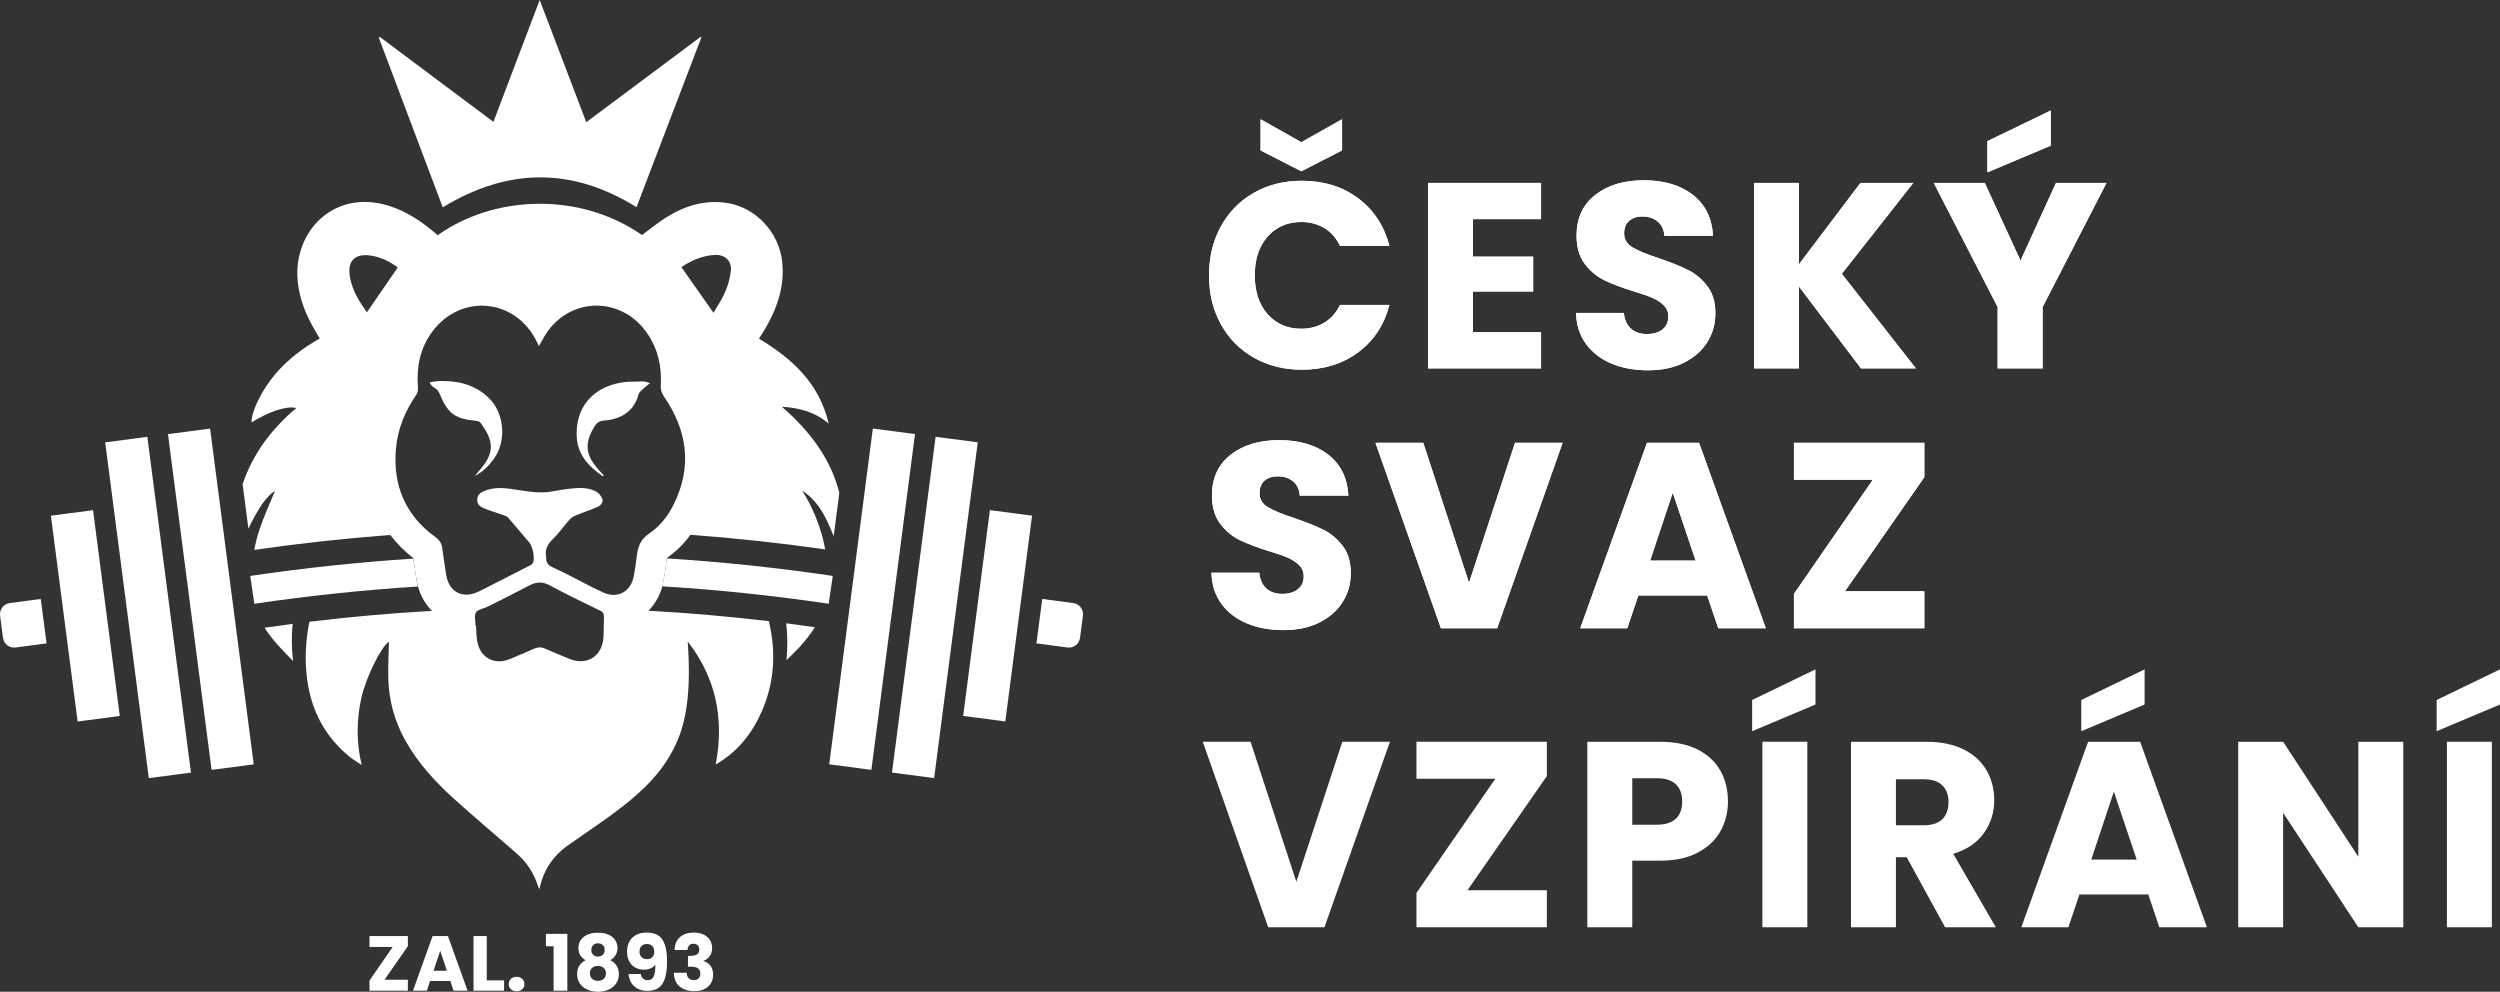 <svg width="242" height="96" viewBox="0 0 242 96" fill="none" xmlns="http://www.w3.org/2000/svg">
<rect x="0" y="0" width="242" height="96" fill="#333333" stroke="none"/>
<g clip-path="url(#clip0_72_308)">
<path d="M118.182 21.913C118.946 20.524 120.01 19.442 121.375 18.664C122.74 17.888 124.288 17.5 126.019 17.5C128.139 17.5 129.954 18.064 131.464 19.188C132.973 20.314 133.984 21.849 134.492 23.792H129.708C129.352 23.041 128.847 22.47 128.194 22.077C127.541 21.685 126.799 21.489 125.967 21.489C124.627 21.489 123.542 21.959 122.71 22.896C121.878 23.834 121.462 25.087 121.462 26.656C121.462 28.225 121.878 29.478 122.71 30.416C123.542 31.354 124.627 31.823 125.967 31.823C126.799 31.823 127.541 31.627 128.194 31.235C128.847 30.842 129.352 30.271 129.708 29.52H134.492C133.984 31.465 132.973 32.995 131.464 34.111C129.954 35.228 128.139 35.786 126.019 35.786C124.288 35.786 122.74 35.398 121.375 34.622C120.01 33.846 118.944 32.768 118.182 31.387C117.419 30.008 117.036 28.429 117.036 26.656C117.036 24.883 117.417 23.301 118.182 21.912V21.913ZM129.912 14.561L125.967 16.581L122.023 14.561V11.542L125.967 13.767L129.912 11.542V14.561Z" fill="white"/>
<path d="M142.583 21.21V24.842H148.411V28.219H142.583V32.157H149.174V35.662H138.232V17.707H149.174V21.212H142.583V21.21Z" fill="white"/>
<path d="M156.019 35.201C154.984 34.775 154.157 34.144 153.539 33.309C152.919 32.473 152.593 31.466 152.56 30.29H157.19C157.257 30.955 157.486 31.462 157.877 31.812C158.268 32.162 158.776 32.335 159.404 32.335C160.032 32.335 160.557 32.187 160.931 31.887C161.304 31.589 161.491 31.176 161.491 30.646C161.491 30.203 161.342 29.837 161.045 29.547C160.749 29.257 160.383 29.019 159.951 28.831C159.518 28.643 158.903 28.43 158.106 28.192C156.953 27.834 156.012 27.476 155.282 27.118C154.552 26.76 153.925 26.232 153.399 25.533C152.873 24.834 152.61 23.921 152.61 22.797C152.61 21.126 153.212 19.817 154.416 18.871C155.621 17.925 157.19 17.451 159.123 17.451C161.056 17.451 162.677 17.925 163.882 18.871C165.087 19.817 165.73 21.134 165.817 22.823H161.109C161.075 22.245 160.863 21.787 160.474 21.454C160.083 21.122 159.583 20.956 158.972 20.956C158.447 20.956 158.022 21.096 157.7 21.379C157.377 21.66 157.217 22.065 157.217 22.593C157.217 23.174 157.488 23.625 158.031 23.95C158.574 24.273 159.421 24.623 160.576 24.998C161.729 25.391 162.666 25.766 163.388 26.125C164.108 26.483 164.732 27.003 165.258 27.684C165.784 28.367 166.047 29.244 166.047 30.318C166.047 31.392 165.788 32.271 165.271 33.107C164.753 33.943 164.003 34.608 163.019 35.102C162.035 35.597 160.873 35.843 159.533 35.843C158.193 35.843 157.055 35.63 156.021 35.204L156.019 35.201Z" fill="white"/>
<path d="M180.142 35.66L174.137 27.732V35.66H169.786V17.706H174.137V25.584L180.092 17.706H185.207L178.286 26.505L185.461 35.662H180.144L180.142 35.66Z" fill="white"/>
<path d="M203.908 17.706L197.724 29.727V35.66H193.373V29.727L187.189 17.706H192.126L195.586 25.226L199.02 17.706H203.906H203.908ZM198.513 14.098L192.382 16.682V13.663L198.513 10.697V14.098Z" fill="white"/>
<path d="M118.182 21.913C118.946 20.524 120.01 19.442 121.375 18.664C122.74 17.888 124.288 17.5 126.019 17.5C128.139 17.5 129.954 18.064 131.464 19.188C132.973 20.314 133.984 21.849 134.492 23.792H129.708C129.352 23.041 128.847 22.47 128.194 22.077C127.541 21.685 126.799 21.489 125.967 21.489C124.627 21.489 123.542 21.959 122.71 22.896C121.878 23.834 121.462 25.087 121.462 26.656C121.462 28.225 121.878 29.478 122.71 30.416C123.542 31.354 124.627 31.823 125.967 31.823C126.799 31.823 127.541 31.627 128.194 31.235C128.847 30.842 129.352 30.271 129.708 29.52H134.492C133.984 31.465 132.973 32.995 131.464 34.111C129.954 35.228 128.139 35.786 126.019 35.786C124.288 35.786 122.74 35.398 121.375 34.622C120.01 33.846 118.944 32.768 118.182 31.387C117.419 30.008 117.036 28.429 117.036 26.656C117.036 24.883 117.417 23.301 118.182 21.912V21.913ZM129.912 14.561L125.967 16.581L122.023 14.561V11.542L125.967 13.767L129.912 11.542V14.561Z" fill="white"/>
<path d="M142.583 21.21V24.842H148.411V28.219H142.583V32.157H149.174V35.662H138.232V17.707H149.174V21.212H142.583V21.21Z" fill="white"/>
<path d="M156.019 35.201C154.984 34.775 154.157 34.144 153.539 33.309C152.919 32.473 152.593 31.466 152.56 30.29H157.19C157.257 30.955 157.486 31.462 157.877 31.812C158.268 32.162 158.776 32.335 159.404 32.335C160.032 32.335 160.557 32.187 160.931 31.887C161.304 31.589 161.491 31.176 161.491 30.646C161.491 30.203 161.342 29.837 161.045 29.547C160.749 29.257 160.383 29.019 159.951 28.831C159.518 28.643 158.903 28.43 158.106 28.192C156.953 27.834 156.012 27.476 155.282 27.118C154.552 26.76 153.925 26.232 153.399 25.533C152.873 24.834 152.61 23.921 152.61 22.797C152.61 21.126 153.212 19.817 154.416 18.871C155.621 17.925 157.19 17.451 159.123 17.451C161.056 17.451 162.677 17.925 163.882 18.871C165.087 19.817 165.73 21.134 165.817 22.823H161.109C161.075 22.245 160.863 21.787 160.474 21.454C160.083 21.122 159.583 20.956 158.972 20.956C158.447 20.956 158.022 21.096 157.7 21.379C157.377 21.66 157.217 22.065 157.217 22.593C157.217 23.174 157.488 23.625 158.031 23.95C158.574 24.273 159.421 24.623 160.576 24.998C161.729 25.391 162.666 25.766 163.388 26.125C164.108 26.483 164.732 27.003 165.258 27.684C165.784 28.367 166.047 29.244 166.047 30.318C166.047 31.392 165.788 32.271 165.271 33.107C164.753 33.943 164.003 34.608 163.019 35.102C162.035 35.597 160.873 35.843 159.533 35.843C158.193 35.843 157.055 35.63 156.021 35.204L156.019 35.201Z" fill="white"/>
<path d="M180.142 35.66L174.137 27.732V35.66H169.786V17.706H174.137V25.584L180.092 17.706H185.207L178.286 26.505L185.461 35.662H180.144L180.142 35.66Z" fill="white"/>
<path d="M203.908 17.706L197.724 29.727V35.66H193.373V29.727L187.189 17.706H192.126L195.586 25.226L199.02 17.706H203.906H203.908ZM198.513 14.098L192.382 16.682V13.663L198.513 10.697V14.098Z" fill="white"/>
<path d="M120.726 60.354C119.691 59.928 118.864 59.297 118.246 58.462C117.626 57.626 117.3 56.619 117.267 55.443H121.897C121.964 56.108 122.193 56.615 122.584 56.965C122.975 57.315 123.483 57.488 124.111 57.488C124.739 57.488 125.264 57.339 125.638 57.04C126.011 56.742 126.198 56.329 126.198 55.799C126.198 55.356 126.049 54.99 125.752 54.7C125.456 54.41 125.09 54.172 124.659 53.984C124.225 53.796 123.61 53.583 122.813 53.345C121.66 52.987 120.719 52.629 119.989 52.271C119.259 51.913 118.632 51.385 118.106 50.686C117.58 49.987 117.317 49.074 117.317 47.95C117.317 46.279 117.919 44.97 119.123 44.024C120.328 43.078 121.897 42.605 123.83 42.605C125.763 42.605 127.384 43.078 128.589 44.024C129.794 44.97 130.437 46.287 130.524 47.976H125.816C125.782 47.398 125.57 46.94 125.181 46.607C124.79 46.275 124.29 46.109 123.679 46.109C123.154 46.109 122.729 46.249 122.407 46.532C122.084 46.812 121.924 47.218 121.924 47.746C121.924 48.327 122.195 48.778 122.738 49.101C123.281 49.424 124.128 49.774 125.283 50.15C126.436 50.542 127.373 50.918 128.095 51.274C128.815 51.632 129.439 52.153 129.965 52.834C130.491 53.517 130.754 54.394 130.754 55.468C130.754 56.542 130.495 57.42 129.978 58.256C129.46 59.092 128.71 59.756 127.726 60.252C126.742 60.747 125.58 60.993 124.24 60.993C122.9 60.993 121.762 60.78 120.728 60.354H120.726Z" fill="white"/>
<path d="M151.261 42.86L144.925 60.815H139.479L133.143 42.86H137.773L142.201 56.416L146.654 42.86H151.259H151.261Z" fill="white"/>
<path d="M165.256 57.643H158.589L157.521 60.815H152.966L159.429 42.86H164.467L170.93 60.815H166.325L165.256 57.643ZM164.136 54.266L161.922 47.692L159.733 54.266H164.136Z" fill="white"/>
<path d="M178.591 57.234H186.276V60.815H173.654V57.49L181.288 46.44H173.654V42.86H186.276V46.185L178.591 57.234Z" fill="white"/>
<path d="M120.726 60.354C119.691 59.928 118.864 59.297 118.246 58.462C117.626 57.626 117.3 56.619 117.267 55.443H121.897C121.964 56.108 122.193 56.615 122.584 56.965C122.975 57.315 123.483 57.488 124.111 57.488C124.739 57.488 125.264 57.339 125.638 57.04C126.011 56.742 126.198 56.329 126.198 55.799C126.198 55.356 126.049 54.99 125.752 54.7C125.456 54.41 125.09 54.172 124.659 53.984C124.225 53.796 123.61 53.583 122.813 53.345C121.66 52.987 120.719 52.629 119.989 52.271C119.259 51.913 118.632 51.385 118.106 50.686C117.58 49.987 117.317 49.074 117.317 47.95C117.317 46.279 117.919 44.97 119.123 44.024C120.328 43.078 121.897 42.605 123.83 42.605C125.763 42.605 127.384 43.078 128.589 44.024C129.794 44.97 130.437 46.287 130.524 47.976H125.816C125.782 47.398 125.57 46.94 125.181 46.607C124.79 46.275 124.29 46.109 123.679 46.109C123.154 46.109 122.729 46.249 122.407 46.532C122.084 46.812 121.924 47.218 121.924 47.746C121.924 48.327 122.195 48.778 122.738 49.101C123.281 49.424 124.128 49.774 125.283 50.15C126.436 50.542 127.373 50.918 128.095 51.274C128.815 51.632 129.439 52.153 129.965 52.834C130.491 53.517 130.754 54.394 130.754 55.468C130.754 56.542 130.495 57.42 129.978 58.256C129.46 59.092 128.71 59.756 127.726 60.252C126.742 60.747 125.58 60.993 124.24 60.993C122.9 60.993 121.762 60.78 120.728 60.354H120.726Z" fill="white"/>
<path d="M151.261 42.86L144.925 60.815H139.479L133.143 42.86H137.773L142.201 56.416L146.654 42.86H151.259H151.261Z" fill="white"/>
<path d="M165.256 57.643H158.589L157.521 60.815H152.966L159.429 42.86H164.467L170.93 60.815H166.325L165.256 57.643ZM164.136 54.266L161.922 47.692L159.733 54.266H164.136Z" fill="white"/>
<path d="M178.591 57.234H186.276V60.815H173.654V57.49L181.288 46.44H173.654V42.86H186.276V46.185L178.591 57.234Z" fill="white"/>
<path d="M134.544 71.803L128.208 89.757H122.762L116.426 71.803H121.056L125.484 85.359L129.937 71.803H134.542H134.544Z" fill="white"/>
<path d="M142.05 86.177H149.735V89.757H137.113V86.433L144.747 75.383H137.113V71.803H149.735V75.128L142.05 86.177Z" fill="white"/>
<path d="M166.554 80.435C166.079 81.296 165.349 81.992 164.365 82.52C163.382 83.048 162.159 83.313 160.702 83.313H158.004V89.759H153.653V71.804H160.702C162.126 71.804 163.331 72.052 164.315 72.546C165.299 73.041 166.036 73.722 166.529 74.591C167.02 75.46 167.267 76.459 167.267 77.583C167.267 78.624 167.028 79.574 166.554 80.435ZM162.228 79.246C162.635 78.853 162.839 78.299 162.839 77.583C162.839 76.867 162.635 76.314 162.228 75.921C161.822 75.528 161.202 75.333 160.371 75.333H158.004V79.834H160.371C161.202 79.834 161.82 79.638 162.228 79.246Z" fill="white"/>
<path d="M175.739 68.196L169.607 70.779V67.76L175.739 64.794V68.196ZM174.95 71.803V89.757H170.599V71.803H174.95Z" fill="white"/>
<path d="M188.284 89.759L184.568 82.98H183.525V89.759H179.174V71.804H186.476C187.884 71.804 189.084 72.052 190.077 72.546C191.071 73.041 191.811 73.718 192.304 74.579C192.795 75.44 193.041 76.399 193.041 77.456C193.041 78.649 192.706 79.716 192.036 80.652C191.366 81.591 190.377 82.255 189.072 82.648L193.194 89.757H188.282L188.284 89.759ZM183.525 79.886H186.222C187.019 79.886 187.617 79.69 188.016 79.298C188.414 78.905 188.613 78.351 188.613 77.635C188.613 76.919 188.414 76.416 188.016 76.023C187.617 75.631 187.019 75.435 186.222 75.435H183.525V79.886Z" fill="white"/>
<path d="M207.955 86.587H201.288L200.219 89.759H195.664L202.127 71.804H207.165L213.628 89.759H209.023L207.955 86.587ZM207.598 68.197L201.466 70.781V67.762L207.598 64.795V68.197ZM206.834 83.211L204.62 76.637L202.431 83.211H206.834Z" fill="white"/>
<path d="M232.638 89.759H228.287L221.009 78.684V89.759H216.658V71.804H221.009L228.287 82.93V71.804H232.638V89.759Z" fill="white"/>
<path d="M242 68.196L235.868 70.779V67.76L242 64.794V68.196ZM241.211 71.803V89.757H236.86V71.803H241.211Z" fill="white"/>
<path d="M67.897 3.612C65.802 9.092 63.709 14.573 61.615 20.054C55.354 16.172 49.15 16.242 42.858 20.071C40.795 14.597 38.731 9.121 36.668 3.646C36.699 3.62 36.729 3.594 36.761 3.568C40.409 6.296 44.055 9.025 47.763 11.797C49.252 7.873 50.722 4.003 52.243 -0.002C53.766 3.995 55.243 7.872 56.751 11.827C60.465 9.056 64.146 6.309 67.827 3.563C67.85 3.579 67.874 3.594 67.899 3.61L67.897 3.612Z" fill="white"/>
<path d="M20.338 41.487L16.259 42.023L20.481 74.525L24.561 73.99L20.338 41.487Z" fill="white"/>
<path d="M14.262 42.285L10.183 42.821L14.405 75.323L18.485 74.788L14.262 42.285Z" fill="white"/>
<path d="M9.006 49.384L4.927 49.92L7.515 69.841L11.594 69.305L9.006 49.384Z" fill="white"/>
<path d="M0.943 58.375C0.35 58.452 -0.068 58.999 0.009 59.595L0.287 61.737C0.364 62.333 0.908 62.753 1.501 62.676L4.506 62.281L3.947 57.98L0.943 58.375Z" fill="white"/>
<path d="M84.492 41.483L80.269 73.986L84.349 74.521L88.572 42.019L84.492 41.483Z" fill="white"/>
<path d="M90.567 42.281L86.345 74.784L90.424 75.319L94.647 42.817L90.567 42.281Z" fill="white"/>
<path d="M95.822 49.38L93.234 69.301L97.314 69.837L99.902 49.916L95.822 49.38Z" fill="white"/>
<path d="M103.893 58.375L100.889 57.98L100.33 62.281L103.335 62.676C103.928 62.753 104.471 62.333 104.549 61.737L104.827 59.595C104.904 58.999 104.487 58.454 103.893 58.375Z" fill="white"/>
<path d="M40.327 56.16C40.206 55.417 40.102 54.73 40.011 54.074C34.723 54.416 29.445 54.977 24.225 55.752L24.62 58.446C29.858 57.668 35.153 57.11 40.458 56.774C40.403 56.575 40.359 56.37 40.325 56.16H40.327Z" fill="white"/>
<path d="M64.547 54.055C64.542 54.09 64.536 54.127 64.531 54.173C64.456 54.854 64.348 55.572 64.213 56.307C64.185 56.46 64.149 56.608 64.109 56.755C69.505 57.089 74.891 57.652 80.216 58.443L80.611 55.749C75.298 54.96 69.927 54.394 64.546 54.053L64.547 54.055Z" fill="white"/>
<path d="M28.335 60.389C27.426 60.507 26.518 60.633 25.612 60.764C26.343 61.925 27.335 62.942 28.364 63.983C28.23 62.745 28.203 61.55 28.335 60.389Z" fill="white"/>
<path d="M76.133 63.904C76.563 63.474 76.987 63.08 77.376 62.654C77.936 62.042 78.451 61.401 78.874 60.714C77.953 60.581 77.031 60.457 76.106 60.338C76.246 61.502 76.235 62.691 76.132 63.903L76.133 63.904Z" fill="white"/>
<path d="M75.677 39.368C77.371 39.485 78.867 39.855 80.219 41.01C79.294 37.048 76.642 34.704 73.485 32.79C73.491 32.763 73.49 32.745 73.499 32.733C73.664 32.473 73.836 32.219 73.993 31.954C75.208 29.903 75.988 27.749 75.711 25.298C75.394 22.489 73.169 20.087 70.408 19.652C68.236 19.309 66.277 19.918 64.461 21.063C63.659 21.57 62.922 22.18 62.144 22.751C56.065 18.53 47.821 18.899 42.367 22.767C42.285 22.697 42.199 22.625 42.114 22.552C40.776 21.404 39.326 20.447 37.628 19.918C32.337 18.267 28.366 22.394 28.815 27.189C28.981 28.962 29.634 30.547 30.532 32.051C30.67 32.283 30.801 32.517 30.947 32.766C29.326 33.681 27.903 34.766 26.712 36.138C25.374 37.681 24.305 39.849 24.352 40.895C26.063 39.813 27.812 39.25 28.678 39.504C25.912 41.817 24.296 44.415 23.486 46.871L24.047 51.178C24.36 50.486 24.735 49.817 25.131 49.167C25.644 48.325 26.345 47.647 26.61 47.538C26.138 48.7 25.554 49.949 25.123 51.251C24.906 51.904 24.735 52.566 24.613 53.231C28.97 52.602 33.365 52.12 37.773 51.785C38.399 52.601 39.144 53.35 40.009 54.028C40.101 54.698 40.206 55.4 40.33 56.157C40.522 57.337 41.047 58.37 41.816 59.132C37.851 59.357 33.889 59.709 29.951 60.185C29.579 62.032 29.479 63.898 29.733 65.781C30.141 68.805 31.476 71.326 33.847 73.262C34.173 73.528 34.547 73.737 35.008 74.047C34.481 71.814 34.515 69.722 34.962 67.63C35.392 65.617 36.9 62.586 37.65 62.116C37.627 63.253 37.559 64.453 37.588 65.65C37.638 67.778 38.179 69.784 39.218 71.647C40.417 73.8 42.047 75.604 43.855 77.239C45.86 79.055 47.931 80.797 49.971 82.575C50.97 83.446 51.687 84.507 52.08 85.783C52.112 85.889 52.171 85.985 52.218 86.084C52.597 84.147 53.63 82.72 55.216 81.663C55.646 81.376 56.068 81.075 56.492 80.779C58.565 79.337 60.661 77.932 62.473 76.148C64.427 74.225 65.787 71.98 66.317 69.251C66.714 67.209 66.73 65.152 66.631 63.087C66.615 62.756 66.589 62.423 66.567 62.092C69.317 65.627 70.121 69.6 69.28 74.006C71.428 72.763 72.82 70.981 73.76 68.816C74.968 66.035 75.129 63.133 74.448 60.226C74.441 60.195 74.434 60.162 74.428 60.13C70.559 59.671 66.666 59.334 62.77 59.116C63.504 58.384 64.012 57.41 64.216 56.306C64.353 55.571 64.46 54.853 64.535 54.172C64.543 54.105 64.549 54.053 64.557 54.012C65.425 53.411 66.186 52.659 66.835 51.766C71.204 52.091 75.559 52.563 79.879 53.179C79.612 51.702 79.121 50.262 78.427 48.86C78.197 48.391 77.918 47.946 77.66 47.491C78.707 48.183 79.435 49.145 79.967 50.236C80.23 50.777 80.469 51.331 80.701 51.897L81.246 47.703C80.447 44.507 78.476 41.784 75.678 39.367L75.677 39.368ZM35.84 24.733C36.861 24.872 37.76 25.333 38.504 25.886C37.478 27.38 36.492 28.81 35.515 30.232C34.813 29.249 34.1 28.145 33.872 26.804C33.613 25.281 34.316 24.527 35.838 24.733H35.84ZM57.8 58.966C57.822 58.977 57.841 58.987 57.863 58.996C57.887 59.007 57.912 59.02 57.934 59.031C57.951 59.039 57.967 59.047 57.982 59.054C58.003 59.064 58.023 59.075 58.042 59.084C58.056 59.091 58.067 59.099 58.08 59.105C58.099 59.114 58.119 59.126 58.136 59.135C58.146 59.14 58.154 59.146 58.163 59.151C58.182 59.162 58.199 59.173 58.216 59.184C58.222 59.188 58.227 59.192 58.233 59.196C58.251 59.208 58.266 59.22 58.282 59.233C58.285 59.236 58.288 59.239 58.291 59.242C58.307 59.256 58.323 59.269 58.336 59.283C58.336 59.285 58.339 59.286 58.339 59.288C58.477 59.443 58.474 59.652 58.455 60.146C58.436 60.633 58.447 61.121 58.423 61.606C58.331 63.535 56.809 64.497 55.045 63.751C54.287 63.431 53.523 63.128 52.773 62.791C52.404 62.625 52.067 62.632 51.706 62.791C50.923 63.135 50.139 63.475 49.348 63.799C47.812 64.426 46.423 63.63 46.177 61.972C46.108 61.509 46.109 61.034 46.078 60.565C46.062 60.565 46.047 60.565 46.031 60.565C46.031 60.129 45.879 59.596 46.075 59.283C46.087 59.263 46.103 59.242 46.12 59.223C46.125 59.217 46.131 59.212 46.138 59.206C46.15 59.193 46.161 59.181 46.175 59.17C46.183 59.163 46.189 59.157 46.197 59.152C46.21 59.141 46.224 59.132 46.238 59.122C46.246 59.118 46.254 59.111 46.261 59.106C46.277 59.097 46.293 59.088 46.31 59.078C46.318 59.073 46.326 59.069 46.334 59.066C46.354 59.054 46.376 59.043 46.398 59.034C46.403 59.032 46.406 59.029 46.41 59.028C46.465 59.002 46.525 58.979 46.585 58.957C46.588 58.957 46.593 58.953 46.597 58.952C46.626 58.943 46.654 58.931 46.684 58.922C46.862 58.861 47.049 58.804 47.206 58.723C48.562 58.044 49.919 57.368 51.262 56.663C51.929 56.313 52.525 56.286 53.216 56.66C54.675 57.45 56.167 58.182 57.664 58.901C57.667 58.901 57.669 58.903 57.67 58.905C57.716 58.927 57.758 58.947 57.799 58.966H57.8ZM62.823 51.661C61.991 52.217 61.74 52.952 61.64 53.85C61.568 54.493 61.471 55.137 61.351 55.774C61.078 57.245 59.809 57.98 58.449 57.375C57.181 56.812 55.968 56.126 54.728 55.501C54.223 55.247 53.699 55.033 53.205 54.758C53.059 54.678 52.971 54.467 52.892 54.298C52.848 54.203 52.891 54.071 52.869 53.96C52.726 53.239 52.972 52.705 53.504 52.192C53.81 51.899 54.085 51.572 54.353 51.241C54.364 51.227 54.375 51.214 54.386 51.2C54.491 51.071 54.596 50.94 54.702 50.809C54.714 50.793 54.727 50.777 54.741 50.762C54.788 50.703 54.835 50.647 54.883 50.59C54.904 50.566 54.923 50.542 54.943 50.519C55.011 50.438 55.08 50.359 55.149 50.281C55.304 50.105 55.532 49.973 55.751 49.883C56.434 49.602 57.138 49.377 57.813 49.08C58.127 48.943 58.433 48.648 58.301 48.279C58.199 47.995 57.937 47.697 57.667 47.56C56.892 47.164 56.038 47.205 55.199 47.303C54.639 47.369 54.077 47.446 53.523 47.558C52.12 47.842 50.76 47.495 49.387 47.316C48.53 47.203 47.678 47.185 46.861 47.533C46.522 47.677 46.236 47.867 46.2 48.292C46.163 48.74 46.425 49.025 46.77 49.169C47.437 49.446 48.133 49.647 48.814 49.891C48.956 49.941 49.109 50.014 49.203 50.123C49.37 50.315 49.535 50.508 49.699 50.702C49.853 50.882 50.005 51.063 50.157 51.244C50.518 51.672 50.879 52.099 51.245 52.522C51.563 52.889 51.802 54.063 51.589 54.487C51.53 54.602 51.388 54.69 51.265 54.754C49.773 55.523 48.276 56.285 46.779 57.047C46.578 57.149 46.374 57.25 46.167 57.339C44.716 57.96 43.454 57.261 43.199 55.686C43.057 54.821 42.929 53.954 42.816 53.085C42.753 52.604 42.543 52.274 42.136 51.979C41.937 51.834 41.746 51.686 41.562 51.533C41.102 51.151 40.691 50.746 40.33 50.319C40.329 50.315 40.326 50.314 40.324 50.311C40.271 50.248 40.219 50.183 40.167 50.12C40.158 50.109 40.15 50.098 40.141 50.087C40.093 50.027 40.048 49.967 40.002 49.905C39.99 49.889 39.979 49.874 39.966 49.858C39.924 49.8 39.882 49.741 39.841 49.683C39.828 49.664 39.814 49.645 39.802 49.626C39.762 49.569 39.723 49.511 39.685 49.454C39.671 49.434 39.659 49.412 39.645 49.391C39.609 49.334 39.572 49.278 39.538 49.219C39.524 49.197 39.511 49.173 39.497 49.151C39.463 49.095 39.43 49.038 39.397 48.979C39.384 48.956 39.37 48.932 39.358 48.908C39.326 48.85 39.295 48.793 39.263 48.735C39.251 48.711 39.24 48.688 39.227 48.664C39.197 48.606 39.168 48.546 39.139 48.486C39.128 48.464 39.119 48.44 39.108 48.418C39.08 48.356 39.052 48.295 39.023 48.233C39.016 48.215 39.008 48.196 38.998 48.175C38.97 48.109 38.942 48.043 38.915 47.975C38.913 47.97 38.91 47.964 38.909 47.957C38.818 47.729 38.738 47.495 38.667 47.257C38.661 47.237 38.655 47.216 38.648 47.194C38.631 47.137 38.617 47.079 38.601 47.022C38.592 46.987 38.582 46.953 38.573 46.918C38.559 46.864 38.548 46.812 38.535 46.759C38.526 46.719 38.517 46.678 38.507 46.639C38.496 46.588 38.485 46.536 38.476 46.484C38.466 46.442 38.458 46.398 38.451 46.355C38.441 46.304 38.432 46.254 38.424 46.204C38.416 46.158 38.408 46.112 38.4 46.066C38.392 46.017 38.386 45.969 38.378 45.918C38.372 45.871 38.366 45.822 38.36 45.775C38.353 45.726 38.349 45.677 38.342 45.63C38.336 45.579 38.331 45.529 38.327 45.48C38.322 45.432 38.317 45.383 38.314 45.336C38.309 45.284 38.306 45.232 38.303 45.18C38.3 45.133 38.297 45.085 38.295 45.038C38.292 44.984 38.291 44.929 38.289 44.876C38.287 44.83 38.286 44.783 38.284 44.735C38.284 44.678 38.283 44.622 38.283 44.563C38.283 44.518 38.283 44.473 38.283 44.428C38.283 44.366 38.283 44.305 38.286 44.243C38.286 44.201 38.286 44.16 38.289 44.117C38.291 44.048 38.294 43.978 38.298 43.907C38.3 43.873 38.301 43.838 38.303 43.801C38.309 43.696 38.316 43.59 38.325 43.483C38.482 41.545 39.201 39.808 40.299 38.215C40.435 38.016 40.473 37.703 40.454 37.45C40.305 35.504 40.669 33.692 41.844 32.107C44.628 28.355 49.95 28.886 51.978 33.107C52.047 33.25 52.112 33.394 52.161 33.499C52.514 32.928 52.814 32.288 53.248 31.761C55.808 28.667 60.339 28.911 62.635 32.244C63.689 33.774 64.077 35.485 63.965 37.322C63.94 37.733 64.049 38.053 64.284 38.398C66.534 41.691 67.031 45.161 65.217 48.82C65.183 48.889 65.148 48.957 65.112 49.025C65.1 49.049 65.087 49.071 65.075 49.095C65.051 49.139 65.028 49.183 65.002 49.227C64.987 49.254 64.971 49.281 64.955 49.309C64.933 49.349 64.912 49.386 64.888 49.426C64.871 49.454 64.853 49.483 64.836 49.511C64.814 49.547 64.792 49.584 64.769 49.62C64.75 49.65 64.731 49.678 64.712 49.706C64.69 49.741 64.667 49.776 64.645 49.809C64.624 49.839 64.604 49.867 64.584 49.897C64.56 49.931 64.538 49.964 64.514 49.995C64.494 50.025 64.472 50.053 64.45 50.082C64.427 50.113 64.403 50.145 64.38 50.176C64.358 50.205 64.336 50.235 64.312 50.263C64.289 50.293 64.263 50.325 64.238 50.355C64.215 50.383 64.191 50.411 64.168 50.44C64.143 50.47 64.118 50.498 64.092 50.527C64.067 50.555 64.044 50.583 64.019 50.61C63.994 50.639 63.967 50.667 63.942 50.694C63.917 50.721 63.892 50.749 63.865 50.776C63.838 50.803 63.812 50.83 63.785 50.856C63.758 50.883 63.731 50.91 63.705 50.935C63.678 50.962 63.65 50.987 63.622 51.014C63.595 51.039 63.568 51.066 63.54 51.09C63.512 51.115 63.484 51.14 63.455 51.165C63.427 51.191 63.399 51.214 63.371 51.239C63.341 51.265 63.311 51.288 63.28 51.314C63.251 51.337 63.223 51.359 63.195 51.383C63.14 51.426 63.084 51.468 63.027 51.511C63.024 51.512 63.022 51.516 63.019 51.517C62.955 51.564 62.889 51.61 62.822 51.656L62.823 51.661ZM70.75 26.177C70.683 26.886 70.475 27.609 70.195 28.266C69.881 29.001 69.415 29.67 69.066 30.28C68.026 28.801 67 27.339 65.957 25.853C66.888 25.243 67.984 24.716 69.25 24.678C70.179 24.65 70.836 25.254 70.75 26.178V26.177Z" fill="white"/>
<path d="M48.141 39.674C48.083 39.554 48.02 39.438 47.951 39.324C47.916 39.267 47.88 39.212 47.844 39.157C47.697 38.938 47.529 38.733 47.34 38.546C47.257 38.464 47.174 38.387 47.089 38.313C47.005 38.239 46.918 38.168 46.831 38.1C46.656 37.964 46.476 37.843 46.292 37.733C46.016 37.567 45.73 37.43 45.437 37.318C45.241 37.242 45.042 37.179 44.838 37.124C44.431 37.015 44.011 36.947 43.579 36.911C43.363 36.894 43.145 36.884 42.923 36.882C42.814 36.882 42.702 36.882 42.591 36.884C42.435 36.887 42.28 36.904 42.125 36.927C41.969 36.949 41.814 36.972 41.659 36.991C41.643 37.037 41.629 37.081 41.613 37.127C41.648 37.162 41.682 37.199 41.715 37.237C41.781 37.315 41.847 37.393 41.921 37.456C41.957 37.488 41.996 37.515 42.038 37.537C42.357 37.699 42.492 37.952 42.619 38.255C42.638 38.297 42.655 38.341 42.674 38.387C42.804 38.706 42.964 39.027 43.157 39.321C43.234 39.438 43.317 39.551 43.405 39.655C43.449 39.707 43.495 39.759 43.542 39.808C44.188 40.483 45.087 40.63 45.982 40.724C46.027 40.729 46.076 40.736 46.126 40.743C46.25 40.762 46.38 40.795 46.457 40.858C46.473 40.871 46.487 40.885 46.498 40.9C47.703 42.549 47.897 43.617 46.754 45.12C46.504 45.447 46.225 45.751 45.96 46.065C46.247 45.928 46.506 45.759 46.744 45.566C46.981 45.374 47.198 45.16 47.398 44.929C47.532 44.775 47.66 44.615 47.783 44.45C48.731 43.174 48.855 41.325 48.221 39.855C48.194 39.794 48.166 39.734 48.138 39.674H48.141Z" fill="white"/>
<path d="M62.362 36.925C62.342 36.923 62.322 36.922 62.301 36.923C62.116 36.928 61.931 36.931 61.744 36.933C61.465 36.936 61.186 36.939 60.91 36.953C60.632 36.968 60.357 36.993 60.086 37.042C57.301 37.535 55.7 39.516 55.824 42.245C55.849 42.808 55.973 43.305 56.174 43.749C56.194 43.794 56.215 43.838 56.237 43.882C56.343 44.1 56.471 44.305 56.612 44.5C56.64 44.54 56.668 44.578 56.698 44.615C57.141 45.188 57.718 45.667 58.357 46.106C58.388 46.077 58.418 46.049 58.449 46.021C58.339 45.902 58.23 45.786 58.12 45.669C58.065 45.611 58.01 45.552 57.956 45.491C57.425 44.895 57.093 44.354 56.954 43.814C56.911 43.649 56.886 43.481 56.88 43.314C56.877 43.231 56.879 43.145 56.883 43.062C56.894 42.892 56.924 42.72 56.971 42.543C57.054 42.234 57.191 41.912 57.381 41.568C57.435 41.471 57.494 41.37 57.556 41.269C57.585 41.223 57.613 41.18 57.643 41.142C57.79 40.945 57.963 40.822 58.189 40.758C58.28 40.732 58.379 40.715 58.488 40.707C59.245 40.654 60.006 40.444 60.622 39.991C60.949 39.751 61.234 39.442 61.457 39.053C61.606 38.792 61.727 38.496 61.813 38.158C61.819 38.136 61.826 38.116 61.837 38.095C61.856 38.054 61.884 38.013 61.915 37.975C61.994 37.879 62.102 37.791 62.191 37.707C62.242 37.66 62.293 37.613 62.348 37.565C62.375 37.542 62.403 37.518 62.431 37.494C62.516 37.422 62.607 37.348 62.709 37.264C62.777 37.209 62.849 37.149 62.926 37.083C62.888 37.073 62.853 37.062 62.819 37.053C62.618 36.994 62.485 36.939 62.362 36.928V36.925Z" fill="white"/>
<path d="M37.22 94.841H39.481V95.894H35.767V94.916L38.012 91.666H35.767V90.612H39.481V91.59L37.22 94.841Z" fill="white"/>
<path d="M43.591 94.962H41.629L41.316 95.896H39.976L41.877 90.612H43.36L45.262 95.896H43.906L43.592 94.962H43.591ZM43.261 93.969L42.61 92.035L41.967 93.969H43.261Z" fill="white"/>
<path d="M47.117 94.902H48.795V95.896H45.837V90.612H47.117V94.902Z" fill="white"/>
<path d="M49.458 95.755C49.315 95.623 49.244 95.459 49.244 95.262C49.244 95.065 49.315 94.893 49.458 94.757C49.6 94.621 49.784 94.554 50.008 94.554C50.233 94.554 50.408 94.621 50.551 94.757C50.694 94.893 50.765 95.06 50.765 95.262C50.765 95.464 50.694 95.621 50.551 95.755C50.408 95.888 50.228 95.954 50.008 95.954C49.789 95.954 49.6 95.888 49.458 95.755Z" fill="white"/>
<path d="M52.845 91.598V90.401H54.919V95.894H53.587V91.597H52.846L52.845 91.598Z" fill="white"/>
<path d="M55.99 91.764C55.99 91.492 56.06 91.246 56.2 91.022C56.34 90.799 56.551 90.622 56.837 90.488C57.121 90.355 57.471 90.289 57.885 90.289C58.3 90.289 58.648 90.355 58.93 90.488C59.213 90.62 59.423 90.799 59.563 91.022C59.702 91.246 59.773 91.492 59.773 91.764C59.773 92.035 59.709 92.27 59.581 92.472C59.454 92.672 59.283 92.83 59.068 92.947C59.338 93.078 59.545 93.256 59.69 93.484C59.834 93.713 59.906 93.98 59.906 94.286C59.906 94.642 59.817 94.95 59.636 95.208C59.456 95.467 59.213 95.664 58.907 95.8C58.601 95.935 58.259 96.003 57.885 96.003C57.512 96.003 57.17 95.935 56.864 95.8C56.558 95.664 56.313 95.467 56.134 95.208C55.954 94.95 55.864 94.642 55.864 94.286C55.864 93.975 55.936 93.705 56.081 93.477C56.225 93.248 56.431 93.071 56.694 92.947C56.225 92.696 55.99 92.302 55.99 91.765V91.764ZM57.316 93.694C57.171 93.822 57.099 93.999 57.099 94.224C57.099 94.435 57.17 94.607 57.312 94.743C57.455 94.879 57.645 94.946 57.885 94.946C58.125 94.946 58.314 94.879 58.45 94.743C58.587 94.607 58.656 94.434 58.656 94.224C58.656 94.014 58.585 93.828 58.442 93.697C58.3 93.566 58.114 93.502 57.885 93.502C57.656 93.502 57.462 93.566 57.316 93.694ZM58.353 91.481C58.235 91.368 58.08 91.313 57.885 91.313C57.691 91.313 57.534 91.371 57.418 91.486C57.3 91.601 57.242 91.762 57.242 91.967C57.242 92.172 57.301 92.317 57.422 92.429C57.542 92.543 57.697 92.598 57.887 92.598C58.077 92.598 58.232 92.54 58.351 92.424C58.471 92.309 58.532 92.153 58.532 91.958C58.532 91.753 58.474 91.593 58.356 91.48L58.353 91.481Z" fill="white"/>
<path d="M62.713 94.879C62.978 94.879 63.165 94.76 63.275 94.525C63.385 94.29 63.439 93.906 63.439 93.374C63.33 93.53 63.181 93.65 62.991 93.735C62.801 93.82 62.589 93.863 62.354 93.863C62.033 93.863 61.749 93.797 61.5 93.664C61.251 93.532 61.054 93.333 60.912 93.07C60.769 92.806 60.698 92.486 60.698 92.111C60.698 91.735 60.774 91.415 60.927 91.139C61.08 90.863 61.296 90.65 61.578 90.499C61.861 90.349 62.194 90.273 62.578 90.273C63.317 90.273 63.833 90.504 64.128 90.966C64.423 91.428 64.571 92.108 64.571 93.005C64.571 93.658 64.513 94.196 64.395 94.618C64.277 95.043 64.081 95.364 63.803 95.585C63.526 95.806 63.148 95.916 62.669 95.916C62.289 95.916 61.966 95.841 61.699 95.691C61.433 95.541 61.227 95.342 61.086 95.096C60.943 94.85 60.863 94.579 60.843 94.284H62.026C62.101 94.68 62.33 94.879 62.715 94.879H62.713ZM63.148 92.655C63.272 92.527 63.334 92.352 63.334 92.131C63.334 91.89 63.27 91.705 63.14 91.574C63.01 91.444 62.835 91.379 62.616 91.379C62.396 91.379 62.222 91.445 62.095 91.578C61.968 91.71 61.903 91.893 61.903 92.123C61.903 92.339 61.968 92.513 62.095 92.647C62.222 92.779 62.405 92.846 62.645 92.846C62.856 92.846 63.022 92.781 63.148 92.653V92.655Z" fill="white"/>
<path d="M65.82 90.71C66.149 90.42 66.596 90.273 67.16 90.273C67.535 90.273 67.855 90.338 68.121 90.469C68.388 90.6 68.591 90.778 68.727 91.004C68.864 91.229 68.933 91.483 68.933 91.764C68.933 92.095 68.851 92.365 68.686 92.573C68.522 92.781 68.33 92.923 68.111 92.999V93.029C68.394 93.123 68.619 93.282 68.784 93.503C68.948 93.724 69.03 94.008 69.03 94.353C69.03 94.664 68.959 94.939 68.817 95.177C68.674 95.415 68.467 95.603 68.195 95.738C67.924 95.874 67.601 95.942 67.226 95.942C66.626 95.942 66.149 95.793 65.791 95.498C65.435 95.202 65.245 94.756 65.227 94.159H66.469C66.474 94.38 66.537 94.555 66.656 94.683C66.775 94.811 66.951 94.876 67.18 94.876C67.375 94.876 67.525 94.819 67.633 94.707C67.74 94.593 67.795 94.445 67.795 94.259C67.795 94.017 67.718 93.844 67.566 93.735C67.414 93.628 67.171 93.573 66.836 93.573H66.596V92.527H66.836C67.091 92.527 67.296 92.483 67.455 92.396C67.612 92.308 67.69 92.152 67.69 91.926C67.69 91.745 67.64 91.604 67.541 91.505C67.441 91.404 67.304 91.355 67.13 91.355C66.94 91.355 66.799 91.413 66.706 91.529C66.614 91.644 66.56 91.787 66.545 91.958H65.294C65.314 91.421 65.489 91.007 65.818 90.716L65.82 90.71Z" fill="white"/>
</g>
<defs>
<clipPath id="clip0_72_308">
<rect width="242" height="96" fill="white"/>
</clipPath>
</defs>
</svg>
